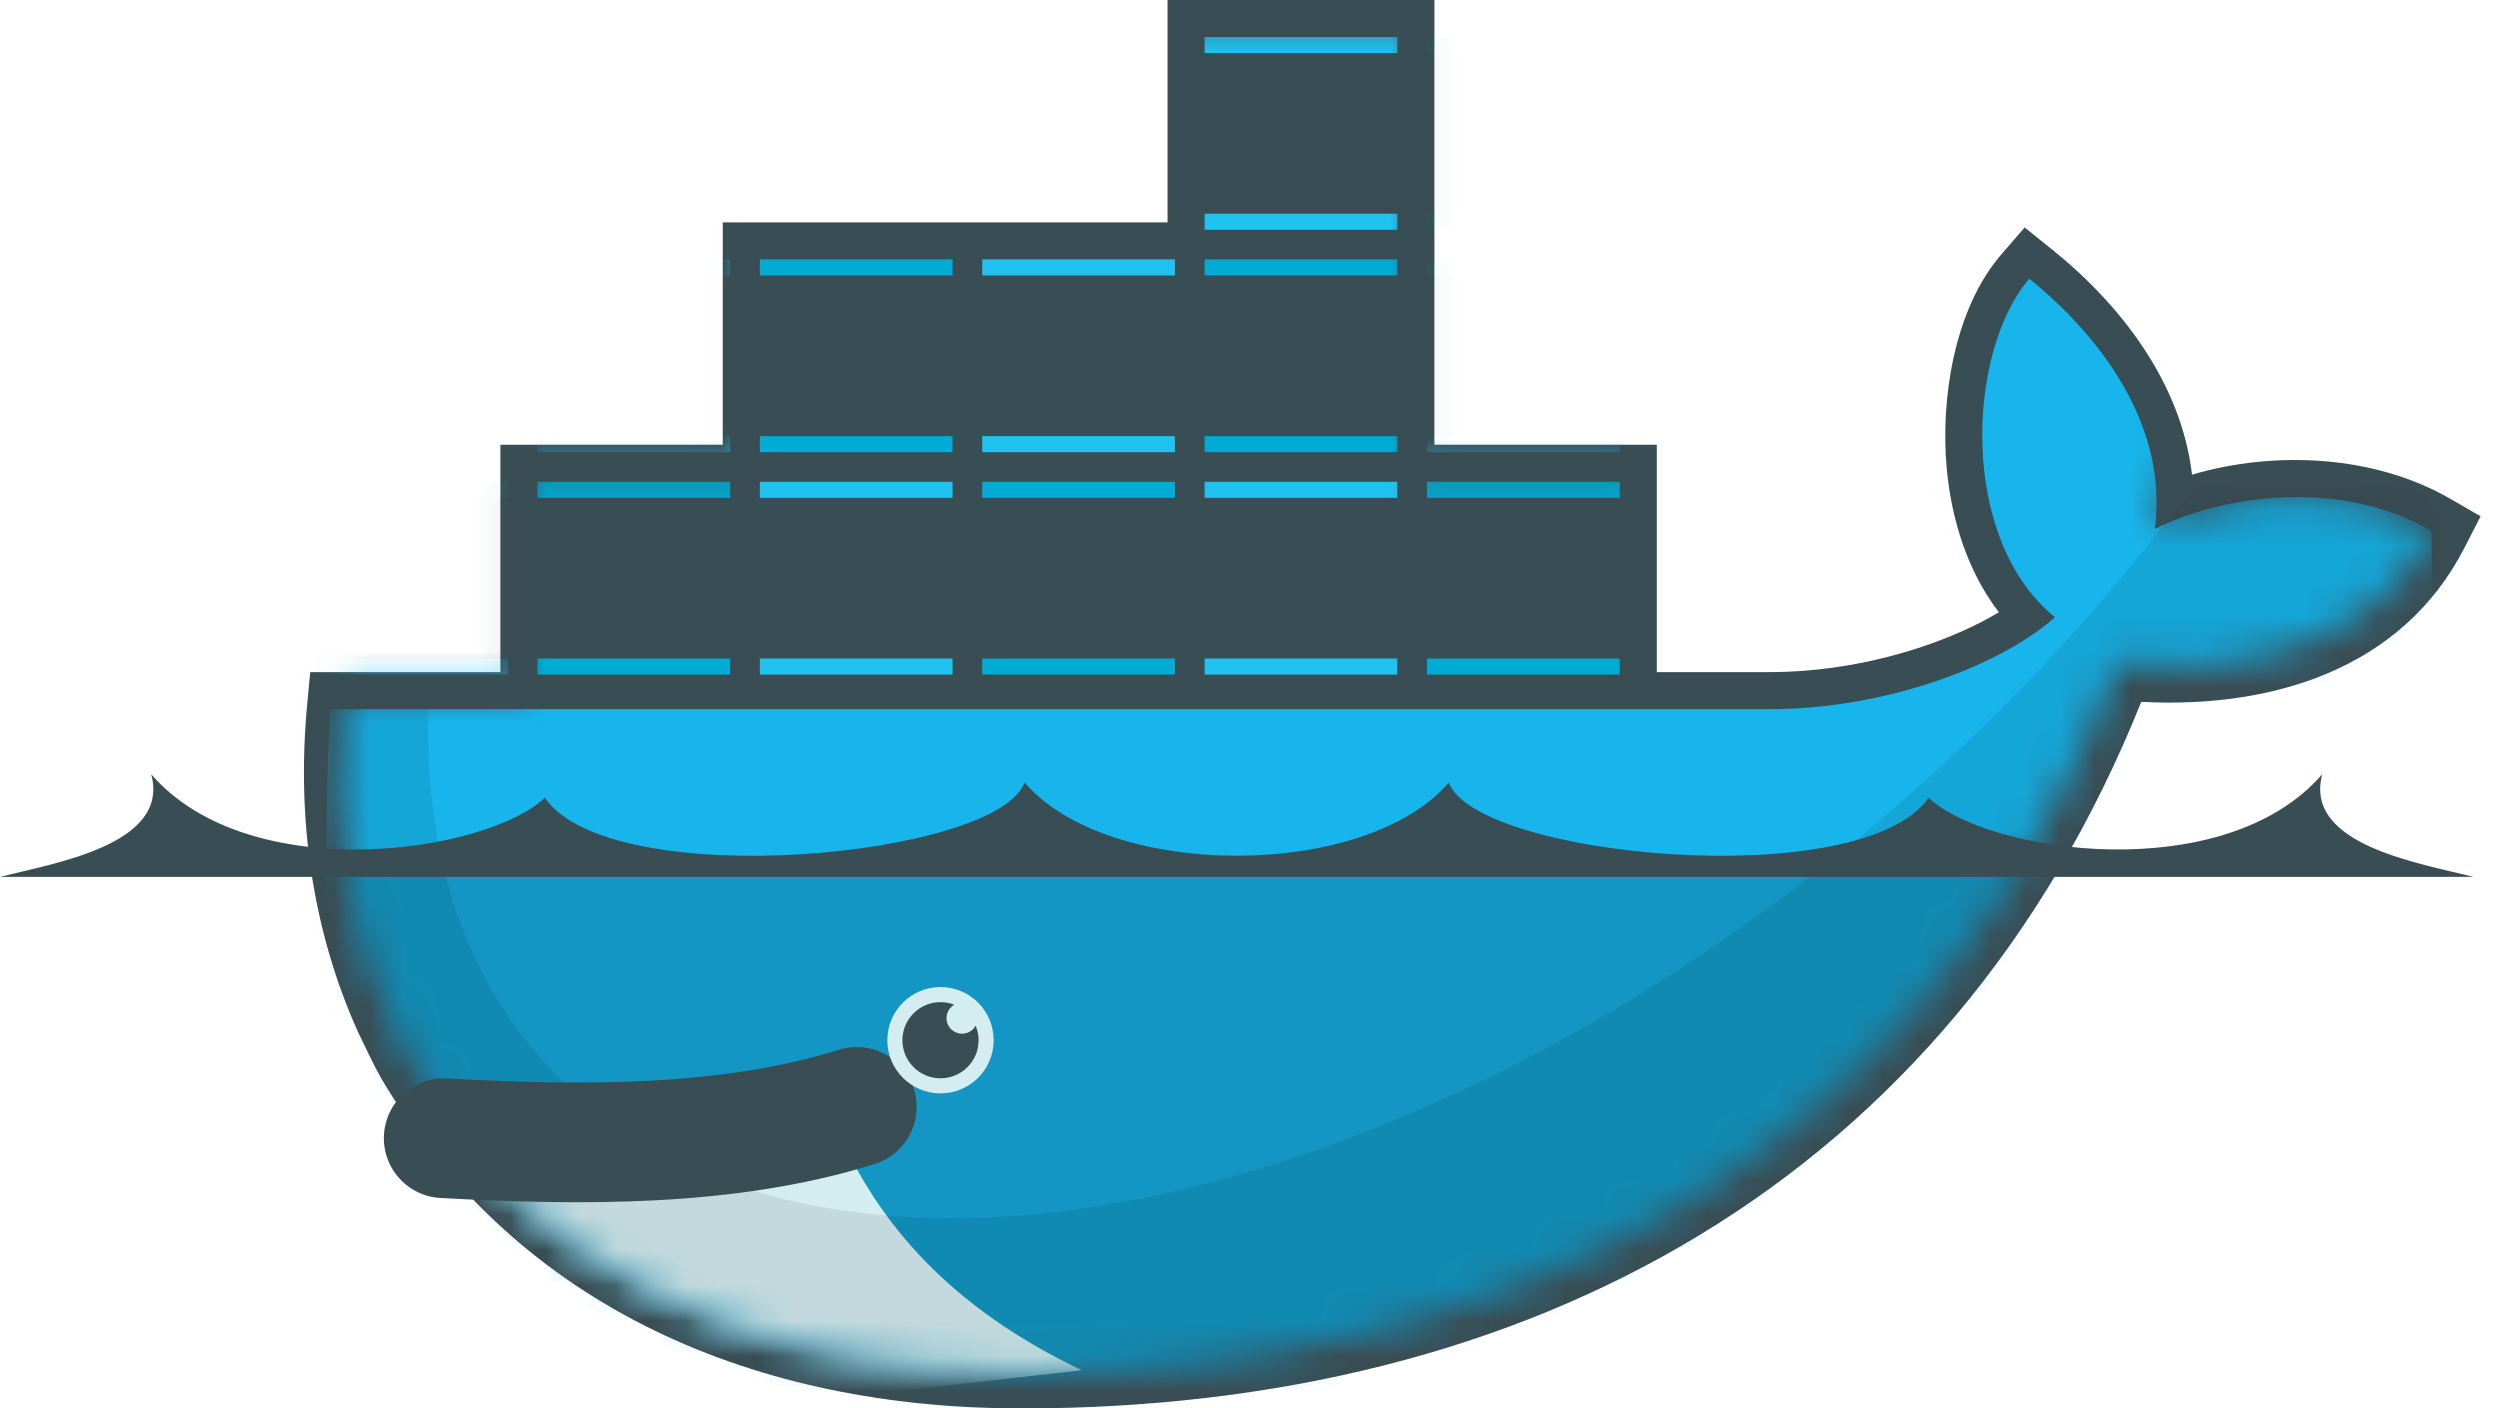 <svg width="71" height="40" viewBox="0 0 71 40" fill="none" xmlns="http://www.w3.org/2000/svg">
<path d="M40.737 12.631H47.053V19.088H50.246C51.721 19.088 53.238 18.825 54.634 18.352C55.32 18.119 56.091 17.795 56.768 17.388C55.876 16.224 55.421 14.754 55.287 13.305C55.105 11.335 55.502 8.77 56.836 7.228L57.5 6.46L58.291 7.096C60.283 8.696 61.958 10.932 62.253 13.481C64.652 12.775 67.467 12.942 69.581 14.162L70.449 14.663L69.992 15.554C68.204 19.043 64.467 20.124 60.812 19.933C55.344 33.552 43.44 40 29.005 40C21.548 40 14.706 37.212 10.81 30.596C10.582 30.185 10.386 29.755 10.179 29.333C8.862 26.421 8.424 23.23 8.721 20.043L8.81 19.088H14.211V12.631H20.526V6.316H33.158V0H40.737L40.737 12.631Z" fill="#394D54"/>
<mask id="mask0_103_388" style="mask-type:luminance" maskUnits="userSpaceOnUse" x="9" y="0" width="61" height="39">
<path d="M20.992 0.552V13.258H14.915V19.61H9.828C9.806 19.794 9.789 19.979 9.771 20.163C9.453 23.624 10.057 26.816 11.445 29.545L11.911 30.383C12.191 30.884 12.517 31.355 12.861 31.815C13.205 32.275 13.326 32.529 13.543 32.834C17.213 36.959 22.685 38.945 29.002 38.945C42.991 38.945 54.864 32.747 60.118 18.825C63.846 19.207 67.422 18.252 69.051 15.07C66.456 13.572 63.119 14.052 61.197 15.018L66.289 0.552L46.403 13.258H40.05V0.552H20.992Z" fill="white"/>
</mask>
<g mask="url(#mask0_103_388)">
<path d="M34.211 1.052H39.684V6.526H34.211V1.052Z" fill="#20C2EF"/>
<path d="M34.883 6.07V1.508V6.07ZM35.703 6.07V1.508V6.07ZM36.533 6.07V1.508V6.07ZM37.362 6.07V1.508V6.07ZM38.192 6.07V1.508V6.07ZM39.012 6.07V1.508V6.07Z" fill="black"/>
<path d="M34.883 6.07V1.508M35.703 6.07V1.508M36.533 6.07V1.508M37.362 6.07V1.508M38.192 6.07V1.508M39.012 6.07V1.508" stroke="#394D54" stroke-width="1.56"/>
<path d="M40.526 6.526H46V1.052H40.526V6.526Z" fill="#00ACD3"/>
<path d="M41.198 1.508V6.07V1.508ZM42.019 1.508V6.07V1.508ZM42.848 1.508V6.07V1.508ZM43.678 1.508V6.07V1.508ZM44.507 1.508V6.07V1.508ZM45.328 1.508V6.07V1.508Z" fill="black"/>
<path d="M41.198 1.508V6.07M42.019 1.508V6.07M42.848 1.508V6.07M43.678 1.508V6.07M44.507 1.508V6.07M45.328 1.508V6.07" stroke="#394D54" stroke-width="1.56"/>
<path d="M8.948 7.368H14.421V12.842H8.948V7.368Z" fill="#00ACD3"/>
<path d="M8.948 13.684H14.421V19.158H8.948V13.684Z" fill="#20C2EF"/>
<path d="M9.62 12.386V7.824V12.386ZM10.441 12.386V7.824V12.386ZM11.27 12.386V7.824V12.386ZM12.099 12.386V7.824V12.386ZM12.929 12.386V7.824V12.386ZM13.749 12.386V7.824V12.386Z" fill="black"/>
<path d="M9.62 12.386V7.824M10.441 12.386V7.824M11.27 12.386V7.824M12.099 12.386V7.824M12.929 12.386V7.824M13.749 12.386V7.824" stroke="#394D54" stroke-width="1.56"/>
<path d="M9.62 18.701V14.14V18.701ZM10.441 18.701V14.14V18.701ZM11.27 18.701V14.14V18.701ZM12.099 18.701V14.14V18.701ZM12.929 18.701V14.14V18.701ZM13.749 18.701V14.14V18.701Z" fill="black"/>
<path d="M9.62 18.701V14.14M10.441 18.701V14.14M11.27 18.701V14.14M12.099 18.701V14.14M12.929 18.701V14.14M13.749 18.701V14.14" stroke="#394D54" stroke-width="1.56"/>
<path d="M15.263 19.157H20.737V13.684H15.263V19.157Z" fill="#00ACD3"/>
<path d="M15.263 12.842H20.737V7.368H15.263V12.842Z" fill="#20C2EF"/>
<path d="M15.935 14.14V18.702V14.14ZM16.756 14.14V18.702V14.14ZM17.585 14.14V18.702V14.14ZM18.415 14.14V18.702V14.14ZM19.244 14.14V18.702V14.14ZM20.065 14.14V18.702V14.14Z" fill="black"/>
<path d="M15.935 14.14V18.702M16.756 14.14V18.702M17.585 14.14V18.702M18.415 14.14V18.702M19.244 14.14V18.702M20.065 14.14V18.702" stroke="#394D54" stroke-width="1.56"/>
<path d="M15.935 7.824V12.386V7.824ZM16.756 7.824V12.386V7.824ZM17.585 7.824V12.386V7.824ZM18.415 7.824V12.386V7.824ZM19.244 7.824V12.386V7.824ZM20.065 7.824V12.386V7.824Z" fill="black"/>
<path d="M15.935 7.824V12.386M16.756 7.824V12.386M17.585 7.824V12.386M18.415 7.824V12.386M19.244 7.824V12.386M20.065 7.824V12.386" stroke="#394D54" stroke-width="1.56"/>
<path d="M21.579 7.368H27.053V12.842H21.579V7.368Z" fill="#00ACD3"/>
<path d="M21.579 13.684H27.053V19.158H21.579V13.684Z" fill="#20C2EF"/>
<path d="M22.251 12.386V7.824V12.386ZM23.072 12.386V7.824V12.386ZM23.901 12.386V7.824V12.386ZM24.731 12.386V7.824V12.386ZM25.56 12.386V7.824V12.386ZM26.381 12.386V7.824V12.386Z" fill="black"/>
<path d="M22.251 12.386V7.824M23.072 12.386V7.824M23.901 12.386V7.824M24.731 12.386V7.824M25.56 12.386V7.824M26.381 12.386V7.824" stroke="#394D54" stroke-width="1.56"/>
<path d="M22.251 18.701V14.14V18.701ZM23.072 18.701V14.14V18.701ZM23.901 18.701V14.14V18.701ZM24.731 18.701V14.14V18.701ZM25.56 18.701V14.14V18.701ZM26.381 18.701V14.14V18.701Z" fill="black"/>
<path d="M22.251 18.701V14.14M23.072 18.701V14.14M23.901 18.701V14.14M24.731 18.701V14.14M25.56 18.701V14.14M26.381 18.701V14.14" stroke="#394D54" stroke-width="1.56"/>
<path d="M27.895 19.157H33.368V13.684H27.895V19.157Z" fill="#00ACD3"/>
<path d="M27.895 12.842H33.368V7.368H27.895V12.842Z" fill="#20C2EF"/>
<path d="M28.567 14.14V18.702V14.14ZM29.388 14.14V18.702V14.14ZM30.217 14.14V18.702V14.14ZM31.046 14.14V18.702V14.14ZM31.876 14.14V18.702V14.14ZM32.697 14.14V18.702V14.14Z" fill="black"/>
<path d="M28.567 14.14V18.702M29.388 14.14V18.702M30.217 14.14V18.702M31.046 14.14V18.702M31.876 14.14V18.702M32.697 14.14V18.702" stroke="#394D54" stroke-width="1.56"/>
<path d="M28.567 7.824V12.386V7.824ZM29.388 7.824V12.386V7.824ZM30.217 7.824V12.386V7.824ZM31.046 7.824V12.386V7.824ZM31.876 7.824V12.386V7.824ZM32.697 7.824V12.386V7.824Z" fill="black"/>
<path d="M28.567 7.824V12.386M29.388 7.824V12.386M30.217 7.824V12.386M31.046 7.824V12.386M31.876 7.824V12.386M32.697 7.824V12.386" stroke="#394D54" stroke-width="1.56"/>
<path d="M34.211 7.368H39.684V12.842H34.211V7.368Z" fill="#00ACD3"/>
<path d="M34.211 13.684H39.684V19.158H34.211V13.684Z" fill="#20C2EF"/>
<path d="M34.883 12.386V7.824V12.386ZM35.703 12.386V7.824V12.386ZM36.533 12.386V7.824V12.386ZM37.362 12.386V7.824V12.386ZM38.192 12.386V7.824V12.386ZM39.012 12.386V7.824V12.386Z" fill="black"/>
<path d="M34.883 12.386V7.824M35.703 12.386V7.824M36.533 12.386V7.824M37.362 12.386V7.824M38.192 12.386V7.824M39.012 12.386V7.824" stroke="#394D54" stroke-width="1.56"/>
<path d="M34.883 18.701V14.14V18.701ZM35.703 18.701V14.14V18.701ZM36.533 18.701V14.14V18.701ZM37.362 18.701V14.14V18.701ZM38.192 18.701V14.14V18.701ZM39.012 18.701V14.14V18.701Z" fill="black"/>
<path d="M34.883 18.701V14.14M35.703 18.701V14.14M36.533 18.701V14.14M37.362 18.701V14.14M38.192 18.701V14.14M39.012 18.701V14.14" stroke="#394D54" stroke-width="1.56"/>
<path d="M40.526 19.157H46V13.684H40.526V19.157Z" fill="#00ACD3"/>
<path d="M40.526 12.842H46V7.368H40.526V12.842Z" fill="#20C2EF"/>
<path d="M41.198 14.14V18.702V14.14ZM42.019 14.14V18.702V14.14ZM42.848 14.14V18.702V14.14ZM43.678 14.14V18.702V14.14ZM44.507 14.14V18.702V14.14ZM45.328 14.14V18.702V14.14Z" fill="black"/>
<path d="M41.198 14.14V18.702M42.019 14.14V18.702M42.848 14.14V18.702M43.678 14.14V18.702M44.507 14.14V18.702M45.328 14.14V18.702" stroke="#394D54" stroke-width="1.56"/>
<path d="M41.198 7.824V12.386V7.824ZM42.019 7.824V12.386V7.824ZM42.848 7.824V12.386V7.824ZM43.678 7.824V12.386V7.824ZM44.507 7.824V12.386V7.824ZM45.328 7.824V12.386V7.824Z" fill="black"/>
<path d="M41.198 7.824V12.386M42.019 7.824V12.386M42.848 7.824V12.386M43.678 7.824V12.386M44.507 7.824V12.386M45.328 7.824V12.386" stroke="#394D54" stroke-width="1.56"/>
</g>
<mask id="mask1_103_388" style="mask-type:luminance" maskUnits="userSpaceOnUse" x="9" y="0" width="61" height="39">
<path d="M20.992 0.552V13.258H14.915V19.61H9.828C9.806 19.794 9.789 19.979 9.771 20.163C9.453 23.624 10.057 26.816 11.445 29.545L11.911 30.383C12.191 30.884 12.517 31.355 12.861 31.815C13.205 32.275 13.326 32.529 13.543 32.834C17.213 36.959 22.685 38.945 29.002 38.945C42.991 38.945 54.864 32.747 60.118 18.825C63.846 19.207 67.422 18.252 69.051 15.07C66.456 13.572 63.119 14.052 61.197 15.018L66.289 0.552L46.403 13.258H40.05V0.552H20.992Z" fill="white"/>
</mask>
<g mask="url(#mask1_103_388)">
<path d="M61.199 15.02C61.622 11.729 59.16 9.144 57.632 7.916C55.872 9.951 55.598 15.285 58.36 17.53C56.819 18.899 53.571 20.14 50.246 20.14H9.391C9.068 23.611 9.391 40.326 9.391 40.326H69.328L69.055 15.074C66.459 13.576 63.121 14.054 61.199 15.02Z" fill="#17B5EB"/>
</g>
<mask id="mask2_103_388" style="mask-type:luminance" maskUnits="userSpaceOnUse" x="9" y="0" width="61" height="39">
<path d="M20.992 0.552V13.258H14.915V19.61H9.828C9.806 19.794 9.789 19.979 9.771 20.163C9.453 23.624 10.057 26.816 11.445 29.545L11.911 30.383C12.191 30.884 12.517 31.355 12.861 31.815C13.205 32.275 13.326 32.529 13.543 32.834C17.213 36.959 22.685 38.945 29.002 38.945C42.991 38.945 54.864 32.747 60.118 18.825C63.846 19.207 67.422 18.252 69.051 15.07C66.456 13.572 63.119 14.052 61.197 15.018L66.289 0.552L46.403 13.258H40.05V0.552H20.992Z" fill="white"/>
</mask>
<g mask="url(#mask2_103_388)">
<path d="M9.391 24.582V40.326H69.328V24.582" fill="black" fill-opacity="0.17"/>
</g>
<mask id="mask3_103_388" style="mask-type:luminance" maskUnits="userSpaceOnUse" x="9" y="0" width="61" height="39">
<path d="M20.992 0.552V13.258H14.915V19.61H9.828C9.806 19.794 9.789 19.979 9.771 20.163C9.453 23.624 10.057 26.816 11.445 29.545L11.911 30.383C12.191 30.884 12.517 31.355 12.861 31.815C13.205 32.275 13.326 32.529 13.543 32.834C17.213 36.959 22.685 38.945 29.002 38.945C42.991 38.945 54.864 32.747 60.118 18.825C63.846 19.207 67.422 18.252 69.051 15.07C66.456 13.572 63.119 14.052 61.197 15.018L66.289 0.552L46.403 13.258H40.05V0.552H20.992Z" fill="white"/>
</mask>
<g mask="url(#mask3_103_388)">
<path d="M30.724 38.914C26.985 37.14 24.932 34.727 23.79 32.094L12.429 32.592L18.23 40.326L30.724 38.914Z" fill="#D4EDF1"/>
</g>
<mask id="mask4_103_388" style="mask-type:luminance" maskUnits="userSpaceOnUse" x="9" y="0" width="61" height="39">
<path d="M20.992 0.552V13.258H14.915V19.61H9.828C9.806 19.794 9.789 19.979 9.771 20.163C9.453 23.624 10.057 26.816 11.445 29.545L11.911 30.383C12.191 30.884 12.517 31.355 12.861 31.815C13.205 32.275 13.326 32.529 13.543 32.834C17.213 36.959 22.685 38.945 29.002 38.945C42.991 38.945 54.864 32.747 60.118 18.825C63.846 19.207 67.422 18.252 69.051 15.07C66.456 13.572 63.119 14.052 61.197 15.018L66.289 0.552L46.403 13.258H40.05V0.552H20.992Z" fill="white"/>
</mask>
<g mask="url(#mask4_103_388)">
<path d="M61.456 14.898V14.906C55.694 22.333 47.429 28.821 38.557 32.23C30.642 35.27 23.741 35.285 18.98 32.843C18.468 32.553 17.965 32.232 17.461 31.928C13.971 29.488 12.005 25.453 12.17 20.137H9.391V40.326H69.328V13.81H62.422L61.456 14.898Z" fill="black" fill-opacity="0.085"/>
</g>
<path d="M12.602 32.325C16.514 32.539 20.69 32.577 24.332 31.436" stroke="#394D54" stroke-width="3.4" stroke-linecap="round"/>
<path d="M28.22 29.543C28.22 30.377 27.544 31.052 26.71 31.052C25.876 31.052 25.2 30.377 25.2 29.543C25.2 28.709 25.876 28.032 26.71 28.032C27.544 28.032 28.22 28.709 28.22 29.543Z" fill="#D4EDF1"/>
<path d="M27.102 28.534C26.97 28.61 26.881 28.753 26.881 28.916C26.881 29.16 27.078 29.357 27.322 29.357C27.489 29.357 27.634 29.265 27.709 29.128C27.762 29.255 27.792 29.396 27.792 29.543C27.792 30.14 27.308 30.624 26.71 30.624C26.113 30.624 25.628 30.14 25.628 29.543C25.628 28.945 26.113 28.461 26.71 28.461C26.848 28.461 26.98 28.487 27.102 28.534Z" fill="#394D54"/>
<path d="M0 24.903H70.247C68.717 24.515 65.407 23.991 65.953 21.987C63.172 25.205 56.465 24.244 54.772 22.657C52.887 25.391 41.913 24.352 41.148 22.222C38.785 24.996 31.462 24.996 29.099 22.222C28.333 24.352 17.36 25.391 15.475 22.657C13.782 24.244 7.075 25.205 4.294 21.987C4.84 23.991 1.53 24.515 0 24.903Z" fill="#394D54"/>
</svg>
